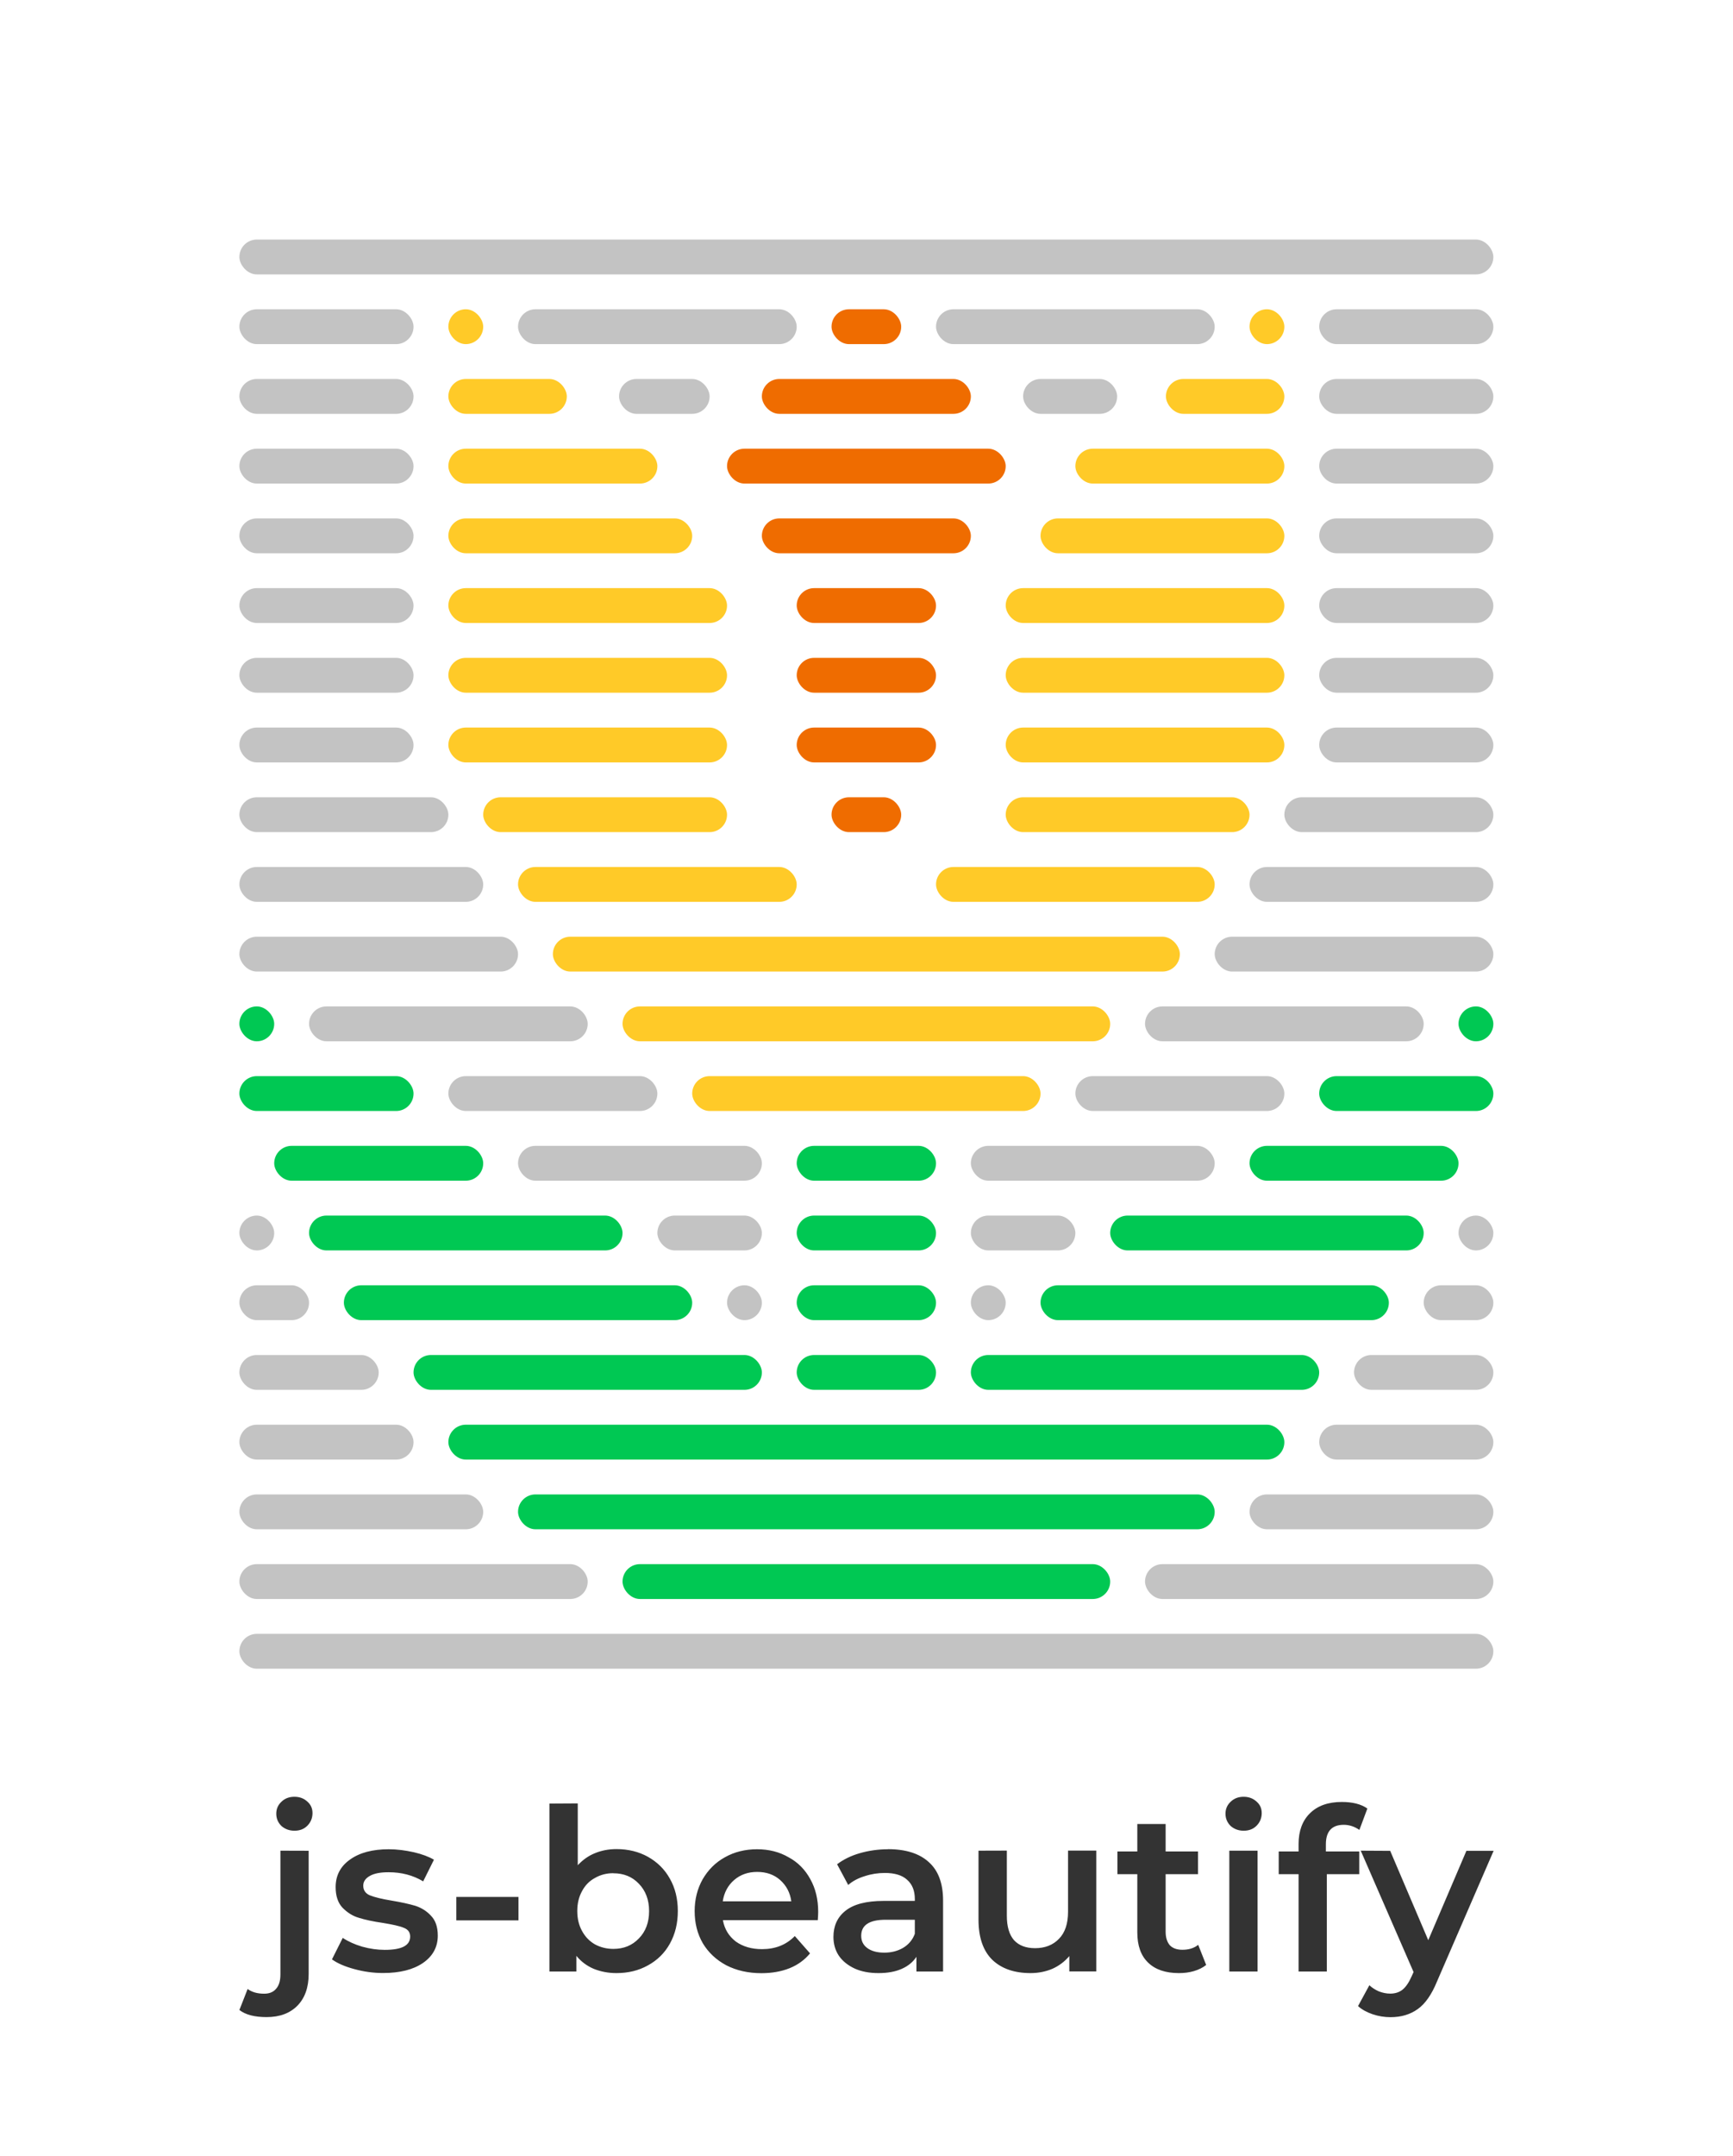 <?xml version="1.0" encoding="UTF-8" standalone="no"?><svg xmlns="http://www.w3.org/2000/svg" version="1.1" viewBox="0 0 217.168 270"><g id="tulip" transform="matrix(0.873, 0, 0, 0.873, 3.807, 16.903)"><rect width="5" height="5" x="60" y="25" fill="#ffca28" rx="2.5" ry="2.5" /><rect width="10" height="5" x="115" y="25" fill="#ef6c00" rx="2.5" ry="2.5" /><rect width="5" height="5" x="175" y="25" fill="#ffca28" rx="2.5" ry="2.5" /><rect width="17" height="5" x="60" y="35" fill="#ffca28" rx="2.5" ry="2.5" /><rect width="30" height="5" x="105" y="35" fill="#ef6c00" rx="2.5" ry="2.5" /><rect width="17" height="5" x="163" y="35" fill="#ffca28" rx="2.5" ry="2.5" /><rect width="30" height="5" x="60" y="45" fill="#ffca28" rx="2.5" ry="2.5" /><rect width="40" height="5" x="100" y="45" fill="#ef6c00" rx="2.5" ry="2.5" /><rect width="30" height="5" x="150" y="45" fill="#ffca28" rx="2.5" ry="2.5" /><rect width="35" height="5" x="60" y="55" fill="#ffca28" rx="2.5" ry="2.5" /><rect width="30" height="5" x="105" y="55" fill="#ef6c00" rx="2.5" ry="2.5" /><rect width="35" height="5" x="145" y="55" fill="#ffca28" rx="2.5" ry="2.5" /><rect width="40" height="5" x="60" y="65" fill="#ffca28" rx="2.5" ry="2.5" /><rect width="20" height="5" x="110" y="65" fill="#ef6c00" rx="2.5" ry="2.5" /><rect width="40" height="5" x="140" y="65" fill="#ffca28" rx="2.5" ry="2.5" /><rect width="40" height="5" x="60" y="75" fill="#ffca28" rx="2.5" ry="2.5" /><rect width="20" height="5" x="110" y="75" fill="#ef6c00" rx="2.5" ry="2.5" /><rect width="40" height="5" x="140" y="75" fill="#ffca28" rx="2.5" ry="2.5" /><rect width="40" height="5" x="60" y="85" fill="#ffca28" rx="2.5" ry="2.5" /><rect width="20" height="5" x="110" y="85" fill="#ef6c00" rx="2.5" ry="2.5" /><rect width="40" height="5" x="140" y="85" fill="#ffca28" rx="2.5" ry="2.5" /><rect width="35" height="5" x="65" y="95" fill="#ffca28" rx="2.5" ry="2.5" /><rect width="10" height="5" x="115" y="95" fill="#ef6c00" rx="2.5" ry="2.5" /><rect width="35" height="5" x="140" y="95" fill="#ffca28" rx="2.5" ry="2.5" /><rect width="40" height="5" x="70" y="105" fill="#ffca28" rx="2.5" ry="2.5" /><rect width="40" height="5" x="130" y="105" fill="#ffca28" rx="2.5" ry="2.5" /><rect width="90" height="5" x="75" y="115" fill="#ffca28" rx="2.5" ry="2.5" /><rect width="5" height="5" x="30" y="125" fill="#00c853" rx="2.5" ry="2.5" /><rect width="70" height="5" x="85" y="125" fill="#ffca28" rx="2.5" ry="2.5" /><rect width="5" height="5" x="205" y="125" fill="#00c853" rx="2.5" ry="2.5" /><rect width="25" height="5" x="30" y="135" fill="#00c853" rx="2.5" ry="2.5" /><rect width="50" height="5" x="95" y="135" fill="#ffca28" rx="2.5" ry="2.5" /><rect width="25" height="5" x="185" y="135" fill="#00c853" rx="2.5" ry="2.5" /><rect width="30" height="5" x="35" y="145" fill="#00c853" rx="2.5" ry="2.5" /><rect width="20" height="5" x="110" y="145" fill="#00c853" rx="2.5" ry="2.5" /><rect width="30" height="5" x="175" y="145" fill="#00c853" rx="2.5" ry="2.5" /><rect width="45" height="5" x="40" y="155" fill="#00c853" rx="2.5" ry="2.5" /><rect width="20" height="5" x="110" y="155" fill="#00c853" rx="2.5" ry="2.5" /><rect width="45" height="5" x="155" y="155" fill="#00c853" rx="2.5" ry="2.5" /><rect width="50" height="5" x="45" y="165" fill="#00c853" rx="2.5" ry="2.5" /><rect width="20" height="5" x="110" y="165" fill="#00c853" rx="2.5" ry="2.5" /><rect width="50" height="5" x="145" y="165" fill="#00c853" rx="2.5" ry="2.5" /><rect width="50" height="5" x="55" y="175" fill="#00c853" rx="2.5" ry="2.5" /><rect width="20" height="5" x="110" y="175" fill="#00c853" rx="2.5" ry="2.5" /><rect width="50" height="5" x="135" y="175" fill="#00c853" rx="2.5" ry="2.5" /><rect width="120" height="5" x="60" y="185" fill="#00c853" rx="2.5" ry="2.5" /><rect width="100" height="5" x="70" y="195" fill="#00c853" rx="2.5" ry="2.5" /><rect width="70" height="5" x="85" y="205" fill="#00c853" rx="2.5" ry="2.5" /></g><g id="waterfall" fill-opacity="0.5" transform="matrix(0.873,0,0,0.873,3.807,16.903)"><rect width="180" height="5" x="30" y="15" fill="#888888" rx="2.5" ry="2.5"/><rect width="25" height="5" x="30" y="25" fill="#888888" rx="2.5" ry="2.5"/><rect width="40" height="5" x="70" y="25" fill="#888888" rx="2.5" ry="2.5"/><rect width="40" height="5" x="130" y="25" fill="#888888" rx="2.5" ry="2.5"/><rect width="25" height="5" x="185" y="25" fill="#888888" rx="2.5" ry="2.5"/><rect width="25" height="5" x="30" y="35" fill="#888888" rx="2.5" ry="2.5"/><rect width="13" height="5" x="84.5" y="35" fill="#888" rx="2.5" ry="2.5"/><rect width="13.5" height="5" x="142.5" y="35" fill="#888" rx="2.5" ry="2.5"/><rect width="25" height="5" x="185" y="35" fill="#888888" rx="2.5" ry="2.5"/><rect width="25" height="5" x="30" y="45" fill="#888888" rx="2.5" ry="2.5"/><rect width="25" height="5" x="185" y="45" fill="#888888" rx="2.5" ry="2.5"/><rect width="25" height="5" x="30" y="55" fill="#888888" rx="2.5" ry="2.5"/><rect width="25" height="5" x="185" y="55" fill="#888888" rx="2.5" ry="2.5"/><rect width="25" height="5" x="30" y="65" fill="#888888" rx="2.5" ry="2.5"/><rect width="25" height="5" x="185" y="65" fill="#888888" rx="2.5" ry="2.5"/><rect width="25" height="5" x="30" y="75" fill="#888888" rx="2.5" ry="2.5"/><rect width="25" height="5" x="185" y="75" fill="#888888" rx="2.5" ry="2.5"/><rect width="25" height="5" x="30" y="85" fill="#888888" rx="2.5" ry="2.5"/><rect width="25" height="5" x="185" y="85" fill="#888888" rx="2.5" ry="2.5"/><rect width="30" height="5" x="30" y="95" fill="#888888" rx="2.5" ry="2.5"/><rect width="30" height="5" x="180" y="95" fill="#888888" rx="2.5" ry="2.5"/><rect width="35" height="5" x="30" y="105" fill="#888888" rx="2.5" ry="2.5"/><rect width="35" height="5" x="175" y="105" fill="#888888" rx="2.5" ry="2.5"/><rect width="40" height="5" x="30" y="115" fill="#888888" rx="2.5" ry="2.5"/><rect width="40" height="5" x="170" y="115" fill="#888888" rx="2.5" ry="2.5"/><rect width="40" height="5" x="40" y="125" fill="#888888" rx="2.5" ry="2.5"/><rect width="40" height="5" x="160" y="125" fill="#888888" rx="2.5" ry="2.5"/><rect width="30" height="5" x="60" y="135" fill="#888888" rx="2.5" ry="2.5"/><rect width="30" height="5" x="150" y="135" fill="#888888" rx="2.5" ry="2.5"/><rect width="35" height="5" x="70" y="145" fill="#888888" rx="2.5" ry="2.5"/><rect width="35" height="5" x="135" y="145" fill="#888888" rx="2.5" ry="2.5"/><rect width="5" height="5" x="30" y="155" fill="#888888" rx="2.5" ry="2.5"/><rect width="15" height="5" x="90" y="155" fill="#888888" rx="2.5" ry="2.5"/><rect width="15" height="5" x="135" y="155" fill="#888888" rx="2.5" ry="2.5"/><rect width="5" height="5" x="205" y="155" fill="#888888" rx="2.5" ry="2.5"/><rect width="10" height="5" x="30" y="165" fill="#888888" rx="2.5" ry="2.5"/><rect width="5" height="5" x="100" y="165" fill="#888888" rx="2.5" ry="2.5"/><rect width="5" height="5" x="135" y="165" fill="#888888" rx="2.5" ry="2.5"/><rect width="10" height="5" x="200" y="165" fill="#888888" rx="2.5" ry="2.5"/><rect width="20" height="5" x="30" y="175" fill="#888888" rx="2.5" ry="2.5"/><rect width="20" height="5" x="190" y="175" fill="#888888" rx="2.5" ry="2.5"/><rect width="25" height="5" x="30" y="185" fill="#888888" rx="2.5" ry="2.5"/><rect width="25" height="5" x="185" y="185" fill="#888888" rx="2.5" ry="2.5"/><rect width="35" height="5" x="30" y="195" fill="#888888" rx="2.5" ry="2.5"/><rect width="35" height="5" x="175" y="195" fill="#888888" rx="2.5" ry="2.5"/><rect width="50" height="5" x="30" y="205" fill="#888888" rx="2.5" ry="2.5"/><rect width="50" height="5" x="160" y="205" fill="#888888" rx="2.5" ry="2.5"/><rect width="180" height="5" x="30" y="215" fill="#888888" rx="2.5" ry="2.5"/></g><path id="banner-text" d="m 36.89,225 c -0.64,0 -1.19,0.2 -1.62,0.62 -0.43,0.4 -0.65,0.9 -0.65,1.5 0,0.6 0.22,1.12 0.65,1.54 0.43,0.38 0.99,0.59 1.62,0.59 0.67,0 1.2,-0.2 1.62,-0.62 0.43,-0.43 0.65,-0.97 0.65,-1.59 0,-0.59 -0.22,-1.07 -0.65,-1.44 -0.43,-0.4 -0.97,-0.6 -1.62,-0.6 z m 118.95,0 c -0.64,0 -1.19,0.2 -1.62,0.62 -0.43,0.4 -0.65,0.9 -0.65,1.5 0,0.6 0.22,1.12 0.65,1.54 0.43,0.38 0.99,0.59 1.62,0.59 0.67,0 1.2,-0.2 1.62,-0.62 0.43,-0.43 0.65,-0.97 0.65,-1.59 0,-0.59 -0.22,-1.07 -0.65,-1.44 -0.44,-0.4 -0.97,-0.6 -1.63,-0.6 z m 12.31,0.65 c -1.72,0 -3.04,0.47 -4,1.42 -0.94,0.92 -1.42,2.21 -1.42,3.83 v 0.95 h -2.49 v 2.84 h 2.49 v 12.19 h 3.54 v -12.19 h 4.06 v -2.84 h -4.18 v -0.9 c 0,-1.62 0.75,-2.44 2.24,-2.44 0.7,0 1.35,0.22 1.96,0.64 l 1,-2.68 c -0.79,-0.55 -1.84,-0.82 -3.21,-0.82 z m -99.3,0.2 v 21.03 h 3.38 v -1.96 c 0.59,0.72 1.3,1.25 2.16,1.62 0.87,0.35 1.82,0.54 2.86,0.54 1.47,0 2.79,-0.32 3.95,-0.97 1.17,-0.64 2.09,-1.54 2.74,-2.71 0.67,-1.2 1,-2.56 1,-4.1 0,-1.52 -0.33,-2.88 -1,-4.05 -0.65,-1.17 -1.57,-2.07 -2.74,-2.73 -1.15,-0.64 -2.47,-0.97 -3.95,-0.97 -0.99,0 -1.89,0.18 -2.71,0.52 -0.82,0.33 -1.52,0.84 -2.14,1.5 v -7.74 z m 73.67,2.56 v 3.44 h -2.49 v 2.84 h 2.49 v 7.29 c 0,1.66 0.45,2.93 1.37,3.8 0.9,0.87 2.19,1.3 3.85,1.3 0.67,0 1.29,-0.08 1.87,-0.25 0.6,-0.18 1.12,-0.43 1.54,-0.77 l -1,-2.52 c -0.52,0.42 -1.19,0.62 -1.97,0.62 -0.69,0 -1.2,-0.18 -1.57,-0.55 -0.35,-0.4 -0.54,-0.97 -0.54,-1.71 v -7.21 h 4.06 v -2.84 h -4.06 v -3.44 z m -93.8,3.16 c -2.04,0 -3.66,0.43 -4.87,1.3 -1.2,0.85 -1.79,2.01 -1.79,3.44 0,1.09 0.28,1.96 0.85,2.57 0.59,0.6 1.25,1.04 2.04,1.27 0.79,0.25 1.81,0.47 3.06,0.65 1.19,0.2 2.06,0.38 2.57,0.6 0.55,0.2 0.82,0.57 0.82,1.1 0,1.12 -1.05,1.67 -3.18,1.67 -0.92,0 -1.86,-0.13 -2.83,-0.4 -0.95,-0.28 -1.76,-0.65 -2.44,-1.1 l -1.35,2.69 c 0.69,0.5 1.62,0.9 2.81,1.22 1.17,0.32 2.36,0.49 3.59,0.49 2.11,0 3.78,-0.42 5.02,-1.27 1.22,-0.85 1.84,-1.99 1.84,-3.41 0,-1.07 -0.28,-1.91 -0.85,-2.49 -0.54,-0.59 -1.2,-1 -1.97,-1.25 -0.79,-0.23 -1.77,-0.45 -2.98,-0.65 -1.22,-0.2 -2.11,-0.42 -2.69,-0.65 -0.57,-0.23 -0.85,-0.65 -0.85,-1.22 0,-0.5 0.27,-0.9 0.79,-1.2 0.55,-0.33 1.34,-0.48 2.39,-0.48 1.61,0 3.04,0.37 4.33,1.14 l 1.35,-2.71 c -0.65,-0.38 -1.5,-0.7 -2.54,-0.94 -1.04,-0.23 -2.07,-0.37 -3.13,-0.37 z m 46.16,0 c -1.49,0 -2.84,0.33 -4.03,1 -1.19,0.65 -2.12,1.59 -2.81,2.78 -0.65,1.17 -0.99,2.49 -0.99,3.96 0,1.5 0.33,2.84 1.02,4.03 0.7,1.17 1.69,2.09 2.94,2.76 1.27,0.65 2.74,0.99 4.4,0.99 1.3,0 2.47,-0.2 3.53,-0.62 1.04,-0.42 1.89,-1.04 2.57,-1.86 l -1.91,-2.17 c -1.07,1.1 -2.44,1.64 -4.11,1.64 -1.3,0 -2.39,-0.32 -3.28,-0.95 -0.87,-0.67 -1.42,-1.55 -1.62,-2.68 h 11.89 c 0.03,-0.45 0.05,-0.8 0.05,-1.04 0,-1.55 -0.33,-2.93 -0.99,-4.1 -0.65,-1.19 -1.55,-2.11 -2.73,-2.74 -1.15,-0.67 -2.47,-1 -3.95,-1 z m 16.42,0 c -1.25,0 -2.42,0.17 -3.54,0.49 -1.12,0.32 -2.07,0.79 -2.86,1.39 l 1.39,2.59 c 0.57,-0.49 1.25,-0.85 2.07,-1.1 0.82,-0.27 1.67,-0.4 2.52,-0.4 1.24,0 2.17,0.28 2.79,0.85 0.65,0.57 0.97,1.37 0.97,2.42 v 0.23 h -3.91 c -2.17,0 -3.78,0.42 -4.8,1.25 -1,0.8 -1.49,1.89 -1.49,3.26 0,0.87 0.22,1.66 0.67,2.34 0.47,0.69 1.14,1.22 1.99,1.62 0.85,0.38 1.84,0.57 2.98,0.57 1.14,0 2.09,-0.17 2.89,-0.52 0.82,-0.35 1.44,-0.87 1.87,-1.52 v 1.84 h 3.34 V 238 c 0,-2.16 -0.6,-3.76 -1.79,-4.82 -1.17,-1.07 -2.88,-1.62 -5.1,-1.62 z m -76.16,0.18 v 15.5 c 0,0.8 -0.18,1.39 -0.54,1.79 -0.35,0.42 -0.85,0.62 -1.5,0.62 -0.85,0 -1.54,-0.2 -2.07,-0.59 L 30,251.7 c 0.77,0.6 1.91,0.89 3.41,0.89 1.66,0 2.94,-0.49 3.88,-1.45 0.92,-0.95 1.39,-2.27 1.39,-3.96 v -15.42 z m 87.48,0 v 8.64 c 0,2.21 0.57,3.88 1.72,5.02 1.17,1.12 2.78,1.67 4.8,1.67 0.97,0 1.89,-0.18 2.74,-0.54 0.85,-0.38 1.55,-0.92 2.12,-1.59 v 1.92 h 3.38 v -15.13 h -3.54 v 7.66 c 0,1.47 -0.37,2.61 -1.14,3.39 -0.74,0.77 -1.74,1.17 -2.99,1.17 -1.14,0 -2.02,-0.33 -2.64,-1 -0.6,-0.69 -0.9,-1.71 -0.9,-3.06 v -8.16 z m 31.43,0 v 15.13 h 3.54 v -15.13 z m 16.47,0 6.62,15.2 -0.27,0.59 c -0.33,0.75 -0.72,1.3 -1.12,1.62 -0.4,0.32 -0.92,0.49 -1.54,0.49 -0.47,0 -0.95,-0.1 -1.42,-0.28 -0.45,-0.2 -0.85,-0.45 -1.19,-0.77 l -1.42,2.61 c 0.47,0.43 1.09,0.77 1.82,1.02 0.74,0.25 1.49,0.37 2.24,0.37 1.34,0 2.47,-0.33 3.43,-1.02 0.94,-0.67 1.74,-1.82 2.41,-3.46 l 7.09,-16.35 h -3.41 l -4.78,11.19 -4.77,-11.19 z m -75.64,2.66 c 1.15,0 2.12,0.33 2.89,1.02 0.77,0.69 1.24,1.57 1.39,2.66 h -8.59 c 0.17,-1.1 0.65,-1.99 1.42,-2.66 0.8,-0.69 1.76,-1.02 2.89,-1.02 z m -18.02,0.17 c 1.3,0 2.36,0.43 3.19,1.3 0.85,0.87 1.29,2.02 1.29,3.43 0,1.42 -0.43,2.57 -1.29,3.44 -0.84,0.87 -1.89,1.3 -3.19,1.3 -0.85,0 -1.62,-0.2 -2.31,-0.57 -0.69,-0.4 -1.22,-0.95 -1.61,-1.67 -0.4,-0.72 -0.6,-1.55 -0.6,-2.51 0,-0.94 0.2,-1.77 0.6,-2.49 0.38,-0.72 0.92,-1.27 1.61,-1.64 0.69,-0.4 1.45,-0.6 2.31,-0.6 z m -19.68,2.96 v 2.94 h 7.79 v -2.94 z m 53.8,2.86 h 3.66 v 1.76 c -0.28,0.75 -0.77,1.34 -1.47,1.76 -0.69,0.4 -1.47,0.6 -2.36,0.6 -0.9,0 -1.62,-0.2 -2.12,-0.57 -0.52,-0.38 -0.77,-0.89 -0.77,-1.54 0,-1.34 1.02,-2.01 3.06,-2.01 z" fill="#333333" /></svg>